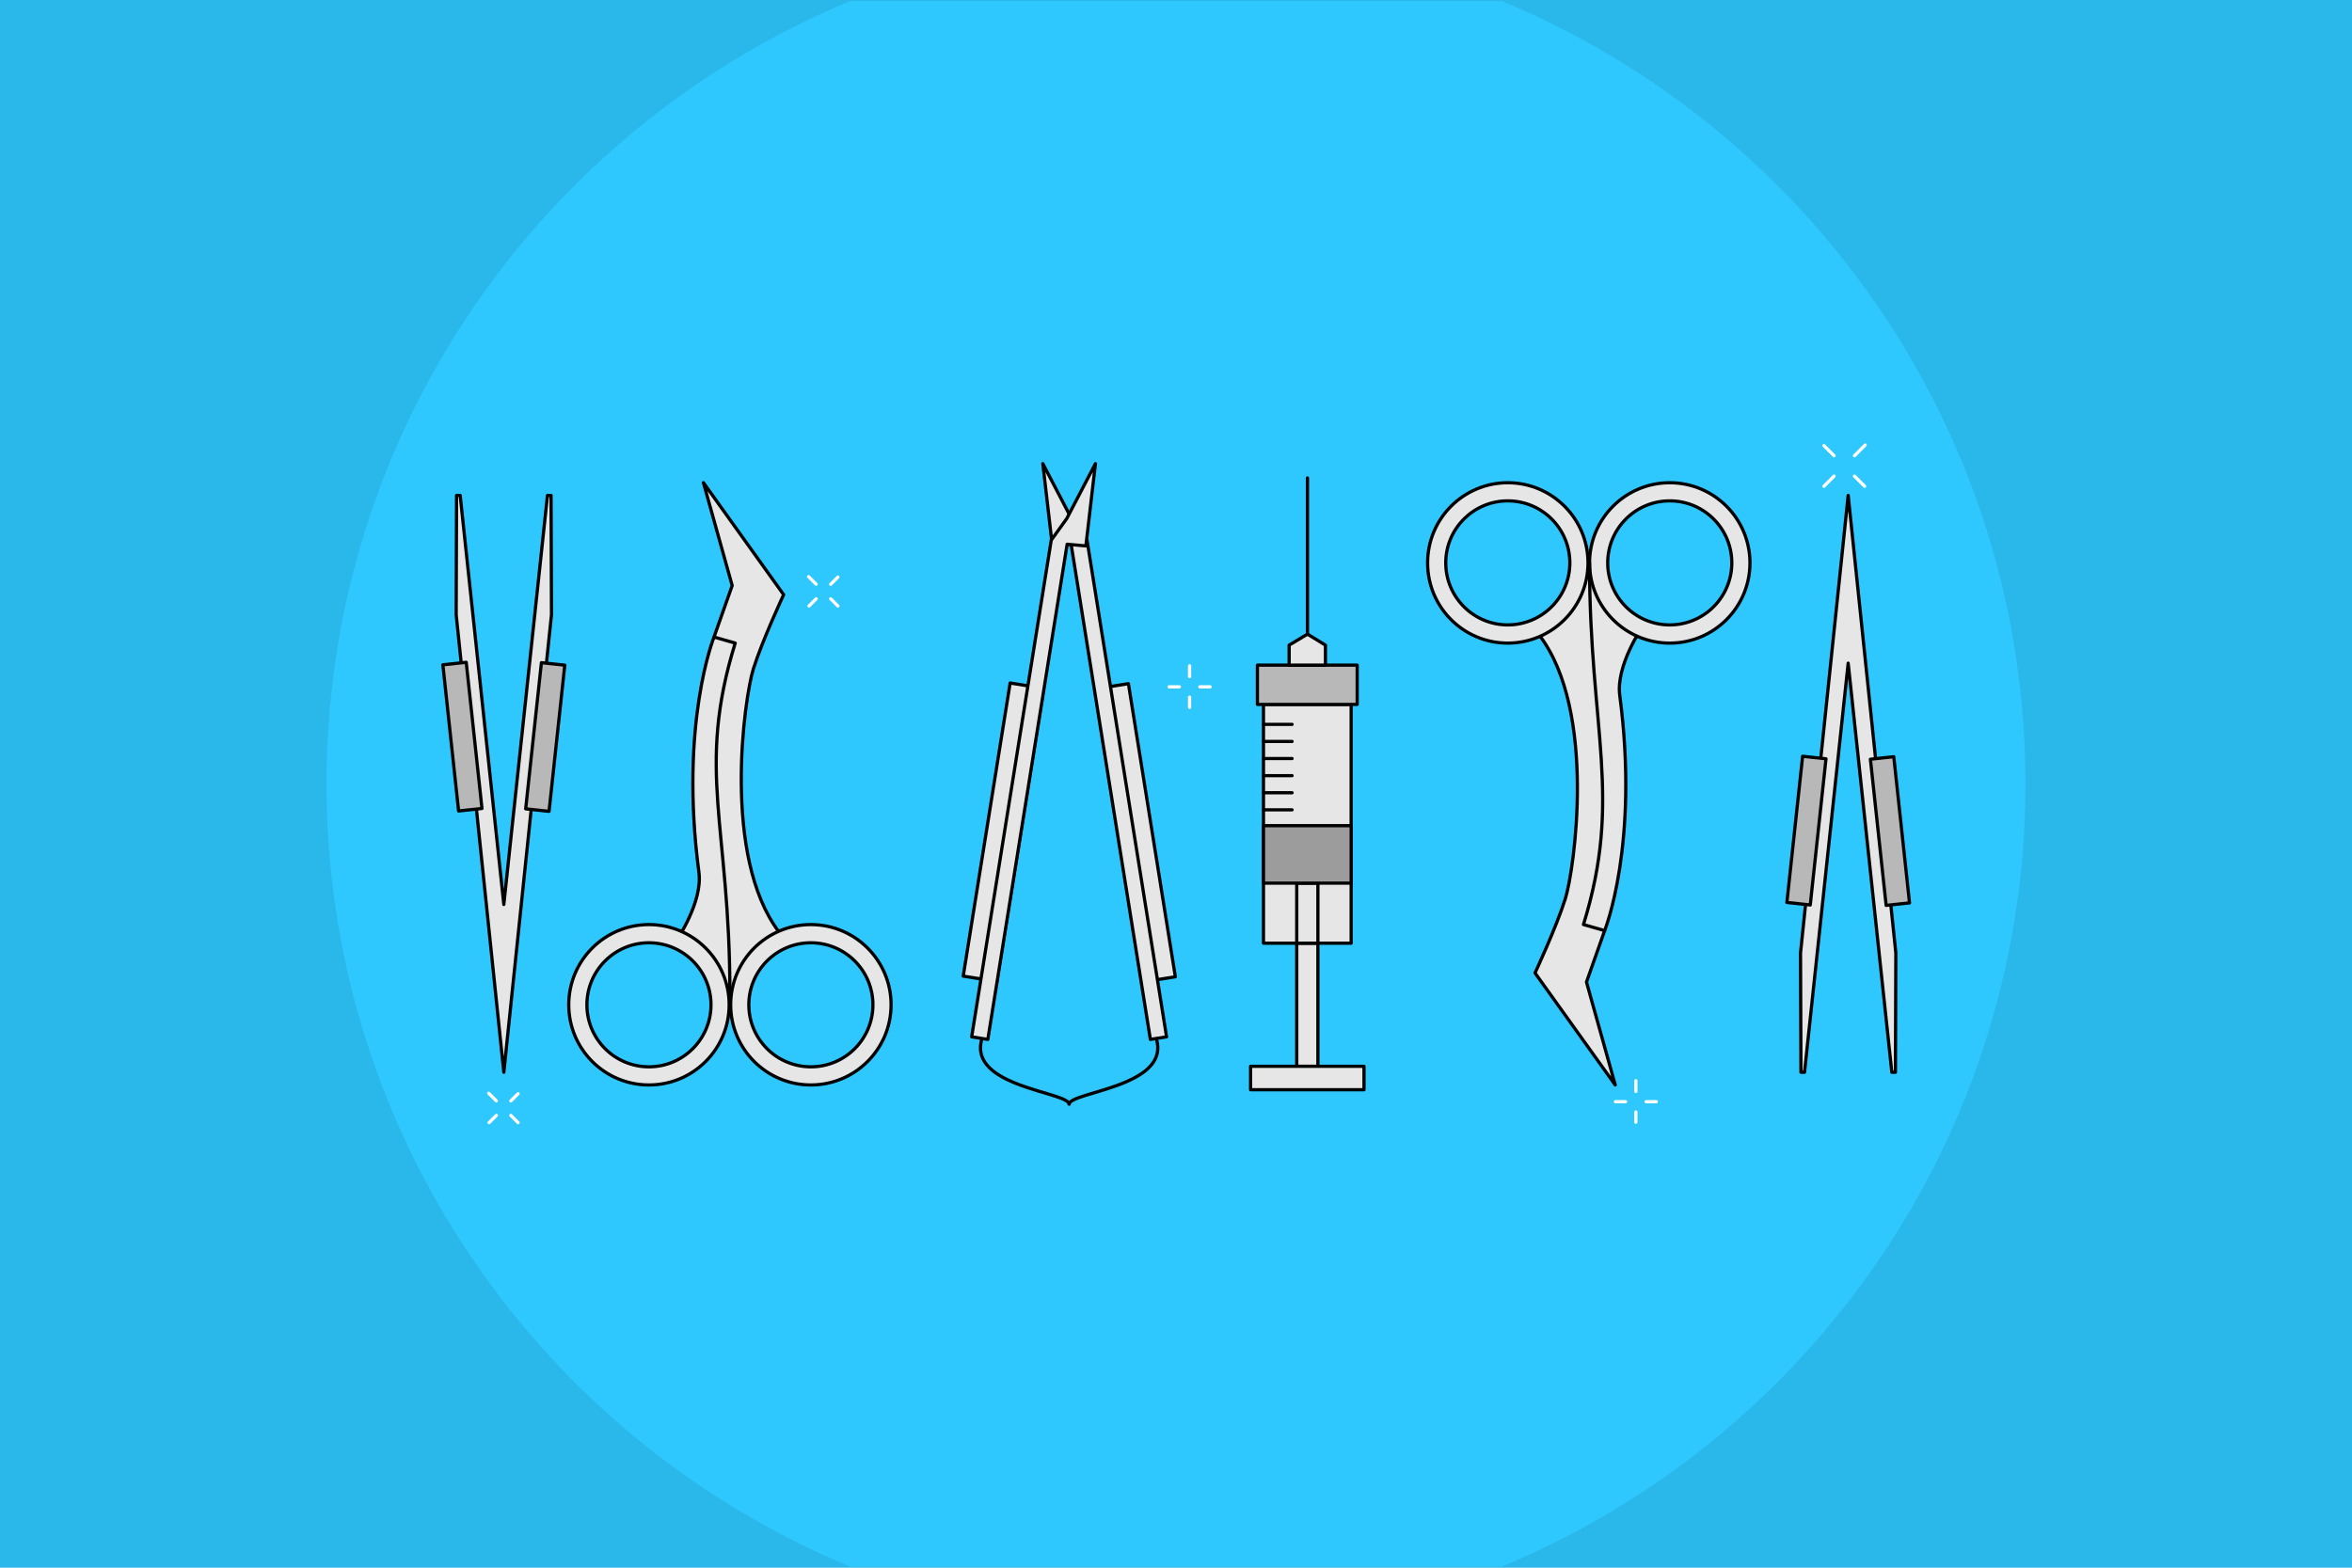 <?xml version="1.0" encoding="utf-8"?>
<!-- Generator: Adobe Illustrator 21.1.0, SVG Export Plug-In . SVG Version: 6.00 Build 0)  -->
<svg version="1.2" baseProfile="tiny" id="Слой_1"
	 xmlns="http://www.w3.org/2000/svg" xmlns:xlink="http://www.w3.org/1999/xlink" x="0px" y="0px" viewBox="0 0 729 486"
	 xml:space="preserve">
<g>
	<g>
		<rect x="-21" y="-21" fill="#2AB8EB" width="771" height="528"/>
	</g>
	<path fill="#2EC8FF" d="M101.21,243c0,109.39,67.02,203.15,162.32,242.67h201.93c95.3-39.52,162.32-133.28,162.32-242.67
		S560.77,39.85,465.47,0.33H263.53C168.23,39.85,101.21,133.61,101.21,243z"/>
	<g>
		<g>
			<polygon fill="#E6E6E6" stroke="#000000" stroke-linecap="round" stroke-linejoin="round" stroke-miterlimit="10" points="
				156.16,332.41 170.93,190.56 170.8,153.59 169.69,153.59 156.16,280.4 142.63,153.59 141.51,153.59 141.39,190.56 			"/>
			
				<rect x="139.72" y="205.63" transform="matrix(0.994 -0.107 0.107 0.994 -23.621 16.653)" fill="#B8B8B8" stroke="#000000" stroke-linecap="round" stroke-linejoin="round" stroke-miterlimit="10" width="7.29" height="45.59"/>
			
				<rect x="165.32" y="205.63" transform="matrix(-0.994 -0.107 0.107 -0.994 312.504 473.613)" fill="#B8B8B8" stroke="#000000" stroke-linecap="round" stroke-linejoin="round" stroke-miterlimit="10" width="7.29" height="45.59"/>
		</g>
		<g>
			<polygon fill="#E6E6E6" stroke="#000000" stroke-linecap="round" stroke-linejoin="round" stroke-miterlimit="10" points="
				572.84,153.59 558.07,295.44 558.2,332.41 559.31,332.41 572.84,205.59 586.37,332.41 587.49,332.41 587.61,295.44 			"/>
			
				<rect x="582" y="234.78" transform="matrix(-0.994 0.107 -0.107 -0.994 1195.483 451.004)" fill="#B8B8B8" stroke="#000000" stroke-linecap="round" stroke-linejoin="round" stroke-miterlimit="10" width="7.29" height="45.59"/>
			
				<rect x="556.4" y="234.78" transform="matrix(0.994 0.107 -0.107 0.994 30.781 -58.453)" fill="#B8B8B8" stroke="#000000" stroke-linecap="round" stroke-linejoin="round" stroke-miterlimit="10" width="7.29" height="45.59"/>
		</g>
		<g>
			<g>
				
					<rect x="346.37" y="212.13" transform="matrix(-0.987 0.158 -0.158 -0.987 739.681 457.453)" fill="#E6E6E6" stroke="#000000" stroke-linecap="round" stroke-linejoin="round" stroke-miterlimit="10" width="10.54" height="92.06"/>
				<polygon fill="#E6E6E6" stroke="#000000" stroke-linecap="round" stroke-linejoin="round" stroke-miterlimit="10" points="
					332.09,160.74 323.22,143.73 326.17,169.24 331.99,168.72 356.56,322.23 361.58,321.43 336.92,167.46 				"/>
				<g>
					
						<rect x="305.84" y="212.13" transform="matrix(0.987 0.158 -0.158 0.987 44.746 -45.955)" fill="#E6E6E6" stroke="#000000" stroke-linecap="round" stroke-linejoin="round" stroke-miterlimit="10" width="10.54" height="92.06"/>
					<polygon fill="#E6E6E6" stroke="#000000" stroke-linecap="round" stroke-linejoin="round" stroke-miterlimit="10" points="
						330.66,160.74 339.53,143.73 336.57,169.24 330.76,168.72 306.18,322.23 301.17,321.43 325.83,167.46 					"/>
				</g>
			</g>
			<g>
				<path fill="none" stroke="#000000" stroke-linecap="round" stroke-linejoin="round" stroke-miterlimit="10" d="M304.29,322.23
					c-4.18,14.67,26.56,16.25,27.11,20.04"/>
				<path fill="none" stroke="#000000" stroke-linecap="round" stroke-linejoin="round" stroke-miterlimit="10" d="M358.46,322.23
					c4.18,14.67-26.56,16.25-27.11,20.04"/>
			</g>
		</g>
		<g>
			<path fill="#E6E6E6" stroke="#000000" stroke-linecap="round" stroke-linejoin="round" stroke-miterlimit="10" d="M221.31,197.49
				l5.63-15.95l-8.91-31.9l24.86,34.72c0,0-6.57,14.07-9.38,22.99c-2.81,8.91-9.85,58.17,7.98,81.63l-14.54,20.17l-17.12-17.83
				c0,0,8.01-11.76,6.8-20.88C210.52,224.23,221.31,197.49,221.31,197.49"/>
			<path fill="#E6E6E6" stroke="#000000" stroke-linecap="round" stroke-linejoin="round" stroke-miterlimit="10" d="M201.14,286.63
				c-13.73,0-24.86,11.13-24.86,24.86c0,13.73,11.13,24.86,24.86,24.86S226,325.22,226,311.49
				C226,297.76,214.87,286.63,201.14,286.63z M201.14,330.73c-10.62,0-19.23-8.61-19.23-19.23s8.61-19.23,19.23-19.23
				c10.62,0,19.23,8.61,19.23,19.23S211.76,330.73,201.14,330.73z"/>
			<path fill="#E6E6E6" stroke="#000000" stroke-linecap="round" stroke-linejoin="round" stroke-miterlimit="10" d="M251.33,286.63
				c-13.73,0-24.86,11.13-24.86,24.86c0,13.73,11.13,24.86,24.86,24.86c13.73,0,24.86-11.13,24.86-24.86
				C276.2,297.76,265.06,286.63,251.33,286.63z M251.33,330.73c-10.62,0-19.23-8.61-19.23-19.23s8.61-19.23,19.23-19.23
				c10.62,0,19.23,8.61,19.23,19.23S261.96,330.73,251.33,330.73z"/>
			<path fill="none" stroke="#000000" stroke-linecap="round" stroke-linejoin="round" stroke-miterlimit="10" d="M221.31,197.49
				l6.57,1.88c-12.2,39.41-1.65,56.44-1.65,108.51"/>
			<path fill="#E6E6E6" stroke="#000000" stroke-linecap="round" stroke-linejoin="round" stroke-miterlimit="10" d="M238.2,197.49"
				/>
		</g>
		<g>
			<path fill="#E6E6E6" stroke="#000000" stroke-linecap="round" stroke-linejoin="round" stroke-miterlimit="10" d="M497.36,288.5
				l-5.63,15.95l8.91,31.9l-24.86-34.72c0,0,6.57-14.07,9.38-22.99c2.81-8.91,9.85-58.17-7.98-81.63l14.54-20.17l17.12,17.83
				c0,0-8.01,11.76-6.8,20.88C508.15,261.76,497.36,288.5,497.36,288.5"/>
			<path fill="#E6E6E6" stroke="#000000" stroke-linecap="round" stroke-linejoin="round" stroke-miterlimit="10" d="M517.54,199.37
				c13.73,0,24.86-11.13,24.86-24.86s-11.13-24.86-24.86-24.86c-13.73,0-24.86,11.13-24.86,24.86S503.8,199.37,517.54,199.37z
				 M517.54,155.27c10.62,0,19.23,8.61,19.23,19.23s-8.61,19.23-19.23,19.23c-10.62,0-19.23-8.61-19.23-19.23
				S506.91,155.27,517.54,155.27z"/>
			<path fill="#E6E6E6" stroke="#000000" stroke-linecap="round" stroke-linejoin="round" stroke-miterlimit="10" d="M467.34,199.37
				c13.73,0,24.86-11.13,24.86-24.86s-11.13-24.86-24.86-24.86c-13.73,0-24.86,11.13-24.86,24.86S453.61,199.37,467.34,199.37z
				 M467.34,155.27c10.62,0,19.23,8.61,19.23,19.23s-8.61,19.23-19.23,19.23c-10.62,0-19.23-8.61-19.23-19.23
				S456.72,155.27,467.34,155.27z"/>
			<path fill="none" stroke="#000000" stroke-linecap="round" stroke-linejoin="round" stroke-miterlimit="10" d="M497.36,288.5
				l-6.57-1.88c12.2-39.41,1.88-60.05,1.88-112.12"/>
			<path fill="#E6E6E6" stroke="#000000" stroke-linecap="round" stroke-linejoin="round" stroke-miterlimit="10" d="M480.47,288.5"
				/>
		</g>
		<g>
			<g>
				
					<rect x="401.92" y="273.78" fill="#E6E6E6" stroke="#000000" stroke-linecap="round" stroke-linejoin="round" stroke-miterlimit="10" width="6.56" height="56.79"/>
				
					<rect x="387.62" y="330.57" fill="#E6E6E6" stroke="#000000" stroke-linecap="round" stroke-linejoin="round" stroke-miterlimit="10" width="35.15" height="7.26"/>
				
					<rect x="391.61" y="218.38" fill="#E6E6E6" stroke="#000000" stroke-linecap="round" stroke-linejoin="round" stroke-miterlimit="10" width="27.18" height="74.02"/>
				
					<rect x="401.92" y="273.78" fill="#E6E6E6" stroke="#000000" stroke-linecap="round" stroke-linejoin="round" stroke-miterlimit="10" width="6.56" height="18.62"/>
				
					<rect x="391.61" y="255.97" fill="#9C9C9C" stroke="#000000" stroke-linecap="round" stroke-linejoin="round" stroke-miterlimit="10" width="27.18" height="17.81"/>
				
					<rect x="389.73" y="206.2" fill="#B8B8B8" stroke="#000000" stroke-linecap="round" stroke-linejoin="round" stroke-miterlimit="10" width="30.93" height="12.18"/>
				
					<line fill="#E6E6E6" stroke="#000000" stroke-linecap="round" stroke-linejoin="round" stroke-miterlimit="10" x1="391.61" y1="224.56" x2="400.48" y2="224.56"/>
				
					<line fill="#E6E6E6" stroke="#000000" stroke-linecap="round" stroke-linejoin="round" stroke-miterlimit="10" x1="391.61" y1="229.86" x2="400.48" y2="229.86"/>
				
					<line fill="#E6E6E6" stroke="#000000" stroke-linecap="round" stroke-linejoin="round" stroke-miterlimit="10" x1="391.61" y1="235.16" x2="400.48" y2="235.16"/>
				
					<line fill="#E6E6E6" stroke="#000000" stroke-linecap="round" stroke-linejoin="round" stroke-miterlimit="10" x1="391.61" y1="240.46" x2="400.48" y2="240.46"/>
				
					<line fill="#E6E6E6" stroke="#000000" stroke-linecap="round" stroke-linejoin="round" stroke-miterlimit="10" x1="391.61" y1="245.76" x2="400.48" y2="245.76"/>
				
					<line fill="#E6E6E6" stroke="#000000" stroke-linecap="round" stroke-linejoin="round" stroke-miterlimit="10" x1="391.61" y1="251.06" x2="400.48" y2="251.06"/>
			</g>
			<g>
				<polygon fill="#E6E6E6" stroke="#000000" stroke-linecap="round" stroke-linejoin="round" stroke-miterlimit="10" points="
					410.82,206.2 399.57,206.2 399.57,200 405.25,196.59 410.82,200 				"/>
				
					<line fill="#E6E6E6" stroke="#000000" stroke-linecap="round" stroke-linejoin="round" stroke-miterlimit="10" x1="405.25" y1="196.66" x2="405.25" y2="148.17"/>
			</g>
		</g>
	</g>
	<g>
		<g>
			
				<line fill="none" stroke="#FFFFFF" stroke-linecap="round" stroke-linejoin="round" stroke-miterlimit="10" x1="375.06" y1="212.93" x2="371.89" y2="212.93"/>
			
				<line fill="none" stroke="#FFFFFF" stroke-linecap="round" stroke-linejoin="round" stroke-miterlimit="10" x1="365.54" y1="212.93" x2="362.37" y2="212.93"/>
			
				<line fill="none" stroke="#FFFFFF" stroke-linecap="round" stroke-linejoin="round" stroke-miterlimit="10" x1="368.71" y1="219.29" x2="368.71" y2="216.11"/>
			
				<line fill="none" stroke="#FFFFFF" stroke-linecap="round" stroke-linejoin="round" stroke-miterlimit="10" x1="368.71" y1="209.75" x2="368.71" y2="206.41"/>
		</g>
		<g>
			
				<line fill="none" stroke="#FFFFFF" stroke-linecap="round" stroke-linejoin="round" stroke-miterlimit="10" x1="513.38" y1="341.54" x2="510.21" y2="341.54"/>
			
				<line fill="none" stroke="#FFFFFF" stroke-linecap="round" stroke-linejoin="round" stroke-miterlimit="10" x1="503.86" y1="341.54" x2="500.69" y2="341.54"/>
			
				<line fill="none" stroke="#FFFFFF" stroke-linecap="round" stroke-linejoin="round" stroke-miterlimit="10" x1="507.03" y1="347.9" x2="507.03" y2="344.72"/>
			
				<line fill="none" stroke="#FFFFFF" stroke-linecap="round" stroke-linejoin="round" stroke-miterlimit="10" x1="507.03" y1="338.36" x2="507.03" y2="335.02"/>
		</g>
		<g>
			
				<line fill="none" stroke="#FFFFFF" stroke-linecap="round" stroke-linejoin="round" stroke-miterlimit="10" x1="577.94" y1="150.75" x2="574.79" y2="147.6"/>
			
				<line fill="none" stroke="#FFFFFF" stroke-linecap="round" stroke-linejoin="round" stroke-miterlimit="10" x1="568.48" y1="141.29" x2="565.33" y2="138.14"/>
			
				<line fill="none" stroke="#FFFFFF" stroke-linecap="round" stroke-linejoin="round" stroke-miterlimit="10" x1="565.31" y1="150.76" x2="568.47" y2="147.6"/>
			
				<line fill="none" stroke="#FFFFFF" stroke-linecap="round" stroke-linejoin="round" stroke-miterlimit="10" x1="574.79" y1="141.28" x2="578.11" y2="137.96"/>
		</g>
		<g>
			
				<line fill="none" stroke="#FFFFFF" stroke-linecap="round" stroke-linejoin="round" stroke-miterlimit="10" x1="259.71" y1="178.89" x2="257.47" y2="181.14"/>
			
				<line fill="none" stroke="#FFFFFF" stroke-linecap="round" stroke-linejoin="round" stroke-miterlimit="10" x1="252.98" y1="185.63" x2="250.74" y2="187.87"/>
			
				<line fill="none" stroke="#FFFFFF" stroke-linecap="round" stroke-linejoin="round" stroke-miterlimit="10" x1="259.72" y1="187.88" x2="257.47" y2="185.63"/>
			
				<line fill="none" stroke="#FFFFFF" stroke-linecap="round" stroke-linejoin="round" stroke-miterlimit="10" x1="252.98" y1="181.13" x2="250.61" y2="178.77"/>
		</g>
		<g>
			
				<line fill="none" stroke="#FFFFFF" stroke-linecap="round" stroke-linejoin="round" stroke-miterlimit="10" x1="160.58" y1="339.05" x2="158.34" y2="341.29"/>
			
				<line fill="none" stroke="#FFFFFF" stroke-linecap="round" stroke-linejoin="round" stroke-miterlimit="10" x1="153.85" y1="345.78" x2="151.6" y2="348.03"/>
			
				<line fill="none" stroke="#FFFFFF" stroke-linecap="round" stroke-linejoin="round" stroke-miterlimit="10" x1="160.59" y1="348.04" x2="158.34" y2="345.79"/>
			
				<line fill="none" stroke="#FFFFFF" stroke-linecap="round" stroke-linejoin="round" stroke-miterlimit="10" x1="153.84" y1="341.29" x2="151.48" y2="338.93"/>
		</g>
	</g>
</g>
</svg>
